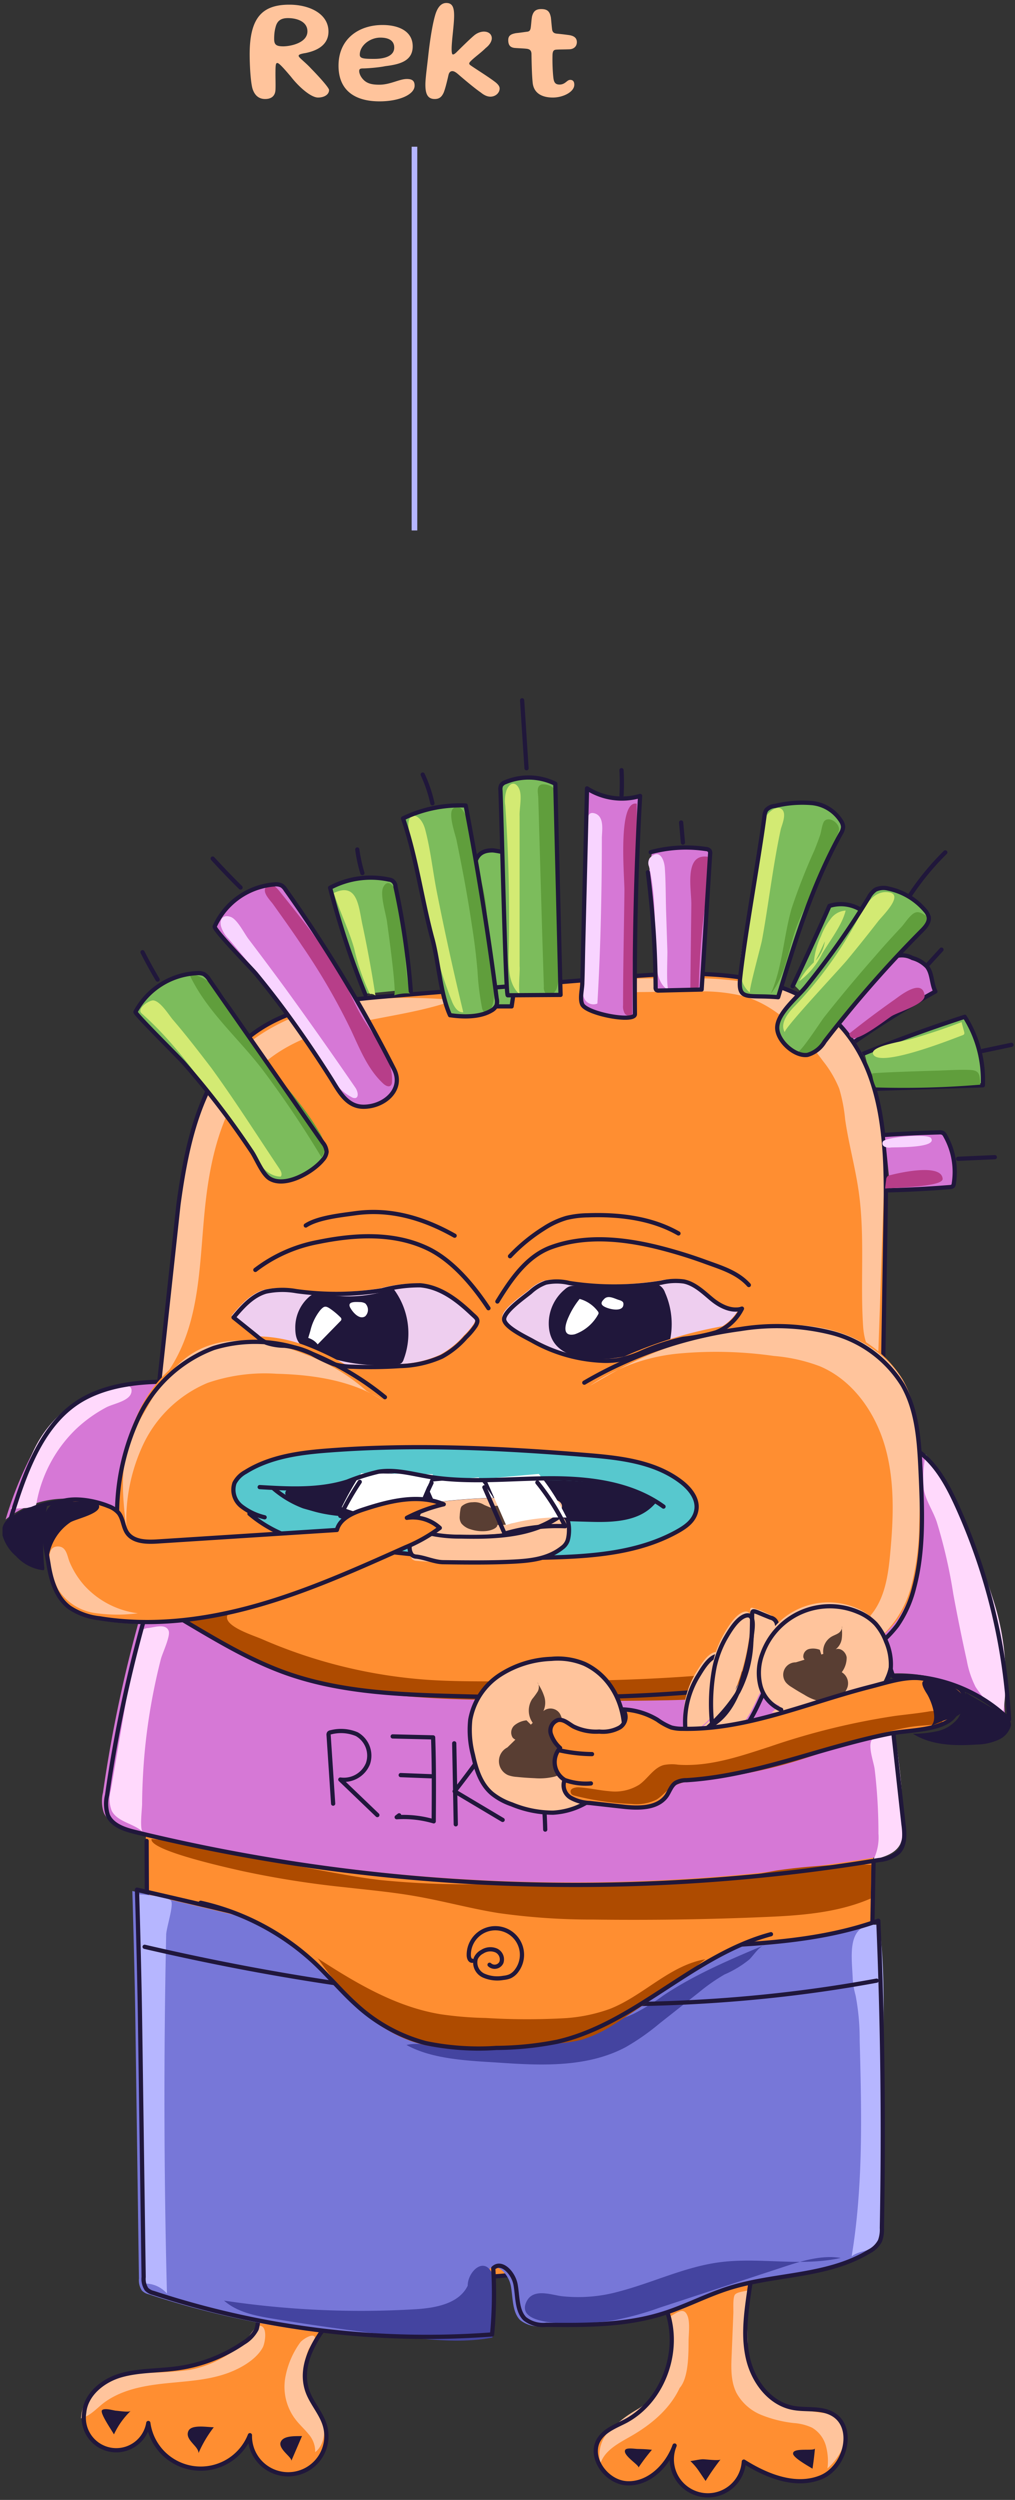 <svg xmlns="http://www.w3.org/2000/svg" width="180" height="443" fill="none"><rect width="100%" height="100%" fill="#333333" stroke="none"/><path stroke="#B6B6FF" d="M73.5 94V26"/><path fill="#FFC49C" d="M47.02 17.546c-1.093 0-1.847-.611-2.237-1.82-.35-1.196-.507-4.277-.507-6.097 0-6.435 2.171-8.801 7.033-8.801 3.627 0 6.942 1.638 6.942 4.758 0 2.782-2.743 3.536-4.043 3.809-.962.156-1.248.286-1.248.507 0 .299 1.222 1.157 2.21 2.249 1.105 1.118 3.185 3.367 3.185 3.796 0 .858-.923 1.339-1.95 1.339-1.274 0-3.419-1.898-4.81-3.692-1.508-1.781-2.145-2.431-2.418-2.431-.312 0-.325.481-.325 2.132 0 .741.052 2.444-.026 2.899-.169 1.001-.91 1.352-1.807 1.352zm3.223-9.334c1.17 0 4.277-.559 4.277-2.665 0-1.69-1.794-2.34-3.458-2.34-1.326 0-1.95.546-2.21 1.677-.182.663-.234 1.352-.234 2.028 0 1.014.377 1.3 1.625 1.3zm17.07 9.75c-4.446 0-7.28-1.989-7.28-6.318 0-4.758 3.588-7.215 7.8-7.215 2.86 0 5.356 1.092 5.356 3.783 0 2.613-2.314 3.198-4.862 3.51-1.079.234-3.198.403-3.939.403-.533 0-.689.117-.689.468 0 .377.208.91.598 1.365.702.832 1.6 1.053 2.977 1.053 1.937 0 3.55-1.014 4.875-1.014.845 0 1.378.247 1.378 1.17 0 1.625-2.808 2.795-6.214 2.795zm-.936-7.527c1.807 0 3.536-.494 3.536-2.002 0-1.209-.936-1.768-2.47-1.768-1.833 0-3.64 1.404-3.64 3.029 0 .689.715.741 2.574.741zm10.711 7.111c-1.313 0-1.65-1.014-1.65-2.548 0-1.144.311-3.25.571-5.694.377-3.211.832-5.655 1.274-6.968.43-1.209 1.053-1.807 1.872-1.807 1.08 0 1.378.793 1.378 2.249 0 1.612-.442 4.446-.442 5.902 0 .559.052.975.234.975.182 0 .403-.169.676-.442.624-.624 2.73-2.704 3.276-3.081.468-.338 1.053-.533 1.547-.533.832 0 1.391.481 1.391 1.183 0 .52-.364 1.17-1.079 1.729-.91.897-1.82 1.508-2.587 2.249-.22.221-.338.364-.338.494 0 .156.143.26.39.429.897.624 3.29 2.106 4.355 2.964.39.338.65.663.65 1.04 0 .754-.702 1.443-1.638 1.443-.61 0-1.183-.312-1.69-.728-1.04-.715-2.678-2.08-3.913-3.146-.429-.377-.793-.65-1.144-.65-.364 0-.572.247-.676.65-.35 1.534-.61 2.522-.858 3.146-.377.832-.832 1.144-1.599 1.144zm20.96-.26c-1.69 0-3.457-.598-3.6-2.795-.117-1.209-.17-3.12-.195-4.875 0-.767-.403-.936-.975-.988-.52-.052-1.326-.078-1.976-.13-.871-.078-1.17-.559-1.17-1.404 0-.858.598-1.079 1.378-1.222.87-.091 1.43-.182 1.924-.247.468-.039.637-.247.702-.845.078-.572.117-1.378.22-1.885.235-.884.65-1.287 1.639-1.287 1.118 0 1.508.455 1.703 1.521.104.975.13 1.469.208 2.041.052.507.312.741.832.793a51.36 51.36 0 0 1 2.119.247c.767.104 1.443.403 1.443 1.248 0 .741-.507 1.222-1.261 1.274-.975.039-1.885.026-2.366.065-.39.026-.65.13-.69.897-.038 1.417.027 3.055.157 4.121.104.884.429 1.17 1.092 1.17 1.027 0 1.3-.832 1.885-.832.533 0 .728.351.728.858 0 1.3-2.015 2.275-3.796 2.275z"/><g clip-path="url(#a)"><path fill="#FF8E31" d="M27.77 369.646c-1.663-6.202-1.72-12.701-1.767-19.121-.332-45.773-.654-91.728 5.578-137.077 1.527-11.112 4.075-23.253 12.992-30.085 6.886-5.275 16.068-6.179 24.675-6.865l40.961-3.353c13.405-1.145 28.692-1.534 38.149 8.01 8.539 8.674 8.849 22.245 8.62 34.398-.965 51.784-1.932 103.568-2.904 155.352-.149 8.205-1.423 18.16-8.987 21.399-2.364 1.018-5.095 1.144-7.264 2.575-3.524 2.288-4.43 6.865-5.027 11.054-.597 4.188-1.148 8.204-.184 12.175s3.822 7.759 7.839 8.56c2.295.469 4.889-.069 6.989 1.041 4.27 2.231 2.491 9.521-1.985 11.306-4.476 1.785-9.549-.241-13.623-2.804a6.355 6.355 0 0 1-2.571 4.683 6.383 6.383 0 0 1-5.243 1.082 6.374 6.374 0 0 1-4.928-5.922c-.04-.921.121-1.84.473-2.692-1.309 3.604-4.591 6.866-8.424 6.694-3.833-.172-7.07-4.909-4.832-8.01 1.067-1.499 2.927-2.163 4.591-3.033 7.288-3.936 10.329-14.109 6.45-21.398a18.27 18.27 0 0 0-.918-9.155c-18.926 4.234-39.125 8.4-57.293 1.637a6.173 6.173 0 0 0-1.574 4.789 6.164 6.164 0 0 0 2.527 4.365c-3.604 4.097-7.472 9.372-5.635 14.521.757 2.14 2.444 3.88 3.075 6.065a6.743 6.743 0 0 1-.856 5.582 6.776 6.776 0 0 1-4.805 2.988 6.815 6.815 0 0 1-2.888-.255 6.782 6.782 0 0 1-4.203-3.783 6.75 6.75 0 0 1-.55-2.838 9.357 9.357 0 0 1-3.92 4.608 9.402 9.402 0 0 1-11.387-1.367 9.338 9.338 0 0 1-2.711-5.404 5.73 5.73 0 0 1-2.31 3.743 5.778 5.778 0 0 1-6.395.238 5.739 5.739 0 0 1-2.668-5.8c.298-3.273 3.35-5.722 6.518-6.626 3.168-.904 6.52-.778 9.79-1.213a27.324 27.324 0 0 0 11.982-4.577 6.047 6.047 0 0 0 2.295-2.415 6.846 6.846 0 0 0-.172-4.291c-1.813-6.866-2.605-17.039-6.588-22.886-3.489-5.046-10.891-8.537-10.891-15.895z"/><path fill="#D678D6" d="m156.082 291.764 1.584 4.807c3.772-.217 7.548.35 11.089 1.666a27.258 27.258 0 0 1 9.477 5.978 104.903 104.903 0 0 0-9.284-37.969c-1.814-3.971-4.052-8.01-7.828-10.241-4.59-2.712-10.444-2.014-15.78-1.305-16.722 2.197-33.868 3.582-50.35 0-1.744-.377-3.442-.824-5.21-1.304-.631 4.577-5.738 8.914-11.132 6.019-12.36-6.569-24.526-11.443-38.505-13.618-6.163-.961-13.773-2.037-19.89-.126-5.543 1.74-8.676 5.379-12.854 8.857a66.29 66.29 0 0 0-6.404 14.739 17.072 17.072 0 0 1 8.53-3.572c3.119-.383 6.284.1 9.144 1.398 8.574 4.039 8.287 12.118 6.014 19.957a241.33 241.33 0 0 0-6.415 30.587 6.473 6.473 0 0 0 .138 3.594c.792 1.819 2.984 2.517 4.912 2.986a330.148 330.148 0 0 0 131.823 4.944 5.988 5.988 0 0 0 3.443-1.362c1.148-1.247 1.148-3.227.907-4.943-1.14-10.353-2.277-20.716-3.409-31.092z"/><path fill="#7CBC5C" d="M96.288 153.566a186.745 186.745 0 0 0-5.314 24.579H83.49a205.762 205.762 0 0 1 .62-22.886c.218-2.54.424-4.76 3.443-4.772.906 0 9.124 1.74 8.734 3.079z"/><path stroke="#20173B" stroke-linecap="round" stroke-linejoin="round" stroke-width=".75" d="M96.046 153.76a187.571 187.571 0 0 0-5.313 24.58H83.25a200.23 200.23 0 0 1 .62-22.886c.206-2.541.424-4.761 3.443-4.761.906-.011 9.124 1.74 8.733 3.067zm-5.634-3.227a89.677 89.677 0 0 0 1.147-6.316"/><path fill="#D678D6" d="M151.572 184.565a161.517 161.517 0 0 1 14.552-9.074c-.711-1.396-.528-3.182-1.503-4.406a5.635 5.635 0 0 0-2.571-1.522 3.913 3.913 0 0 0-2.928-.336 3.896 3.896 0 0 0-2.328 1.801 137.344 137.344 0 0 0-9.698 11.443"/><path stroke="#20173B" stroke-linecap="round" stroke-linejoin="round" stroke-width=".75" d="M151.331 184.76a159.891 159.891 0 0 1 14.553-9.063c-.723-1.397-.528-3.193-1.504-4.417a5.61 5.61 0 0 0-2.571-1.511 3.911 3.911 0 0 0-5.256 1.465 136.991 136.991 0 0 0-9.698 11.443"/><path fill="#7CBC5C" d="M153.282 186.556a275.662 275.662 0 0 1 18.041-6.58 20.919 20.919 0 0 1 3.214 12.153l-19.66.641"/><path stroke="#20173B" stroke-linecap="round" stroke-linejoin="round" stroke-width=".75" d="M153.041 186.751a270.813 270.813 0 0 1 18.042-6.569 20.913 20.913 0 0 1 3.213 12.142l-19.66.64m19.626-6.74 5.107-1.075"/><path fill="#FFC49C" d="M36.459 213.058c1.021-9.063 3.443-18.652 10.33-24.648 4.59-3.948 10.489-5.87 16.365-7.152 5.876-1.282 11.913-2.025 17.583-4.074-8.034-.583-16.286-.652-24.102 1.499-7.816 2.152-15.172 6.729-19.246 13.675-3.1 5.275-4.098 11.443-4.924 17.531-.585 4.279-1.148 8.571-1.618 12.862l-2.709 22.474c7.724-8.994 7.058-20.975 8.32-32.167zm14.22 207.831a9.515 9.515 0 0 0 1.779 7.919c.7.904 1.572 1.67 2.295 2.574.762.875 1.172 2 1.148 3.159 1.859-1.5 1.94-4.406.93-6.569-.529-1.144-1.275-2.105-1.826-3.204a10.183 10.183 0 0 1-.998-5.493 11.17 11.17 0 0 1 .689-2.872c.138-.332 1.274-1.968 1.148-2.231-.356-.859-2.296.492-2.594.915a15.153 15.153 0 0 0-2.571 5.802zm79.075-3.605c-.103 2.289-.183 4.738.872 6.797a8.786 8.786 0 0 0 4.408 3.868 21.762 21.762 0 0 0 5.738 1.431 9.192 9.192 0 0 1 3.248.824 5.413 5.413 0 0 1 2.433 3.169c.364 1.318.462 2.695.287 4.051a11.067 11.067 0 0 0 2.95-4.211 4.276 4.276 0 0 0-1.148-4.714 6.152 6.152 0 0 0-2.777-.927c-2.56-.378-5.234-.618-7.449-1.934a17.413 17.413 0 0 1-2.938-2.415 9.185 9.185 0 0 1-2.054-2.517 8.684 8.684 0 0 1-.62-3.159 83.332 83.332 0 0 1 .115-11.729c-.586.218-2.043.298-2.468.79-.425.492-.264 2.563-.298 3.33l-.299 7.346zm-89.52 3.296c-3.615 1.281-7.528 1.396-11.35 1.819-3.822.424-7.77 1.236-10.765 3.628-1.148.95-2.296 2.174-3.753 2.517a7.478 7.478 0 0 1 3.971-6.236 16.707 16.707 0 0 1 7.471-1.831 64.534 64.534 0 0 0 7.736-.504 19.224 19.224 0 0 0 9.984-5.195c.482-.48 1.71-2.529 2.296-2.62 1.733-.275 1.228 2.998.757 3.856-1.205 2.197-4.074 3.765-6.347 4.566zm80.293 2.586c-1.745 3.742-5.085 6.511-8.665 8.559-2.147 1.225-4.591 2.461-5.371 4.795a6.1 6.1 0 0 1 1.526-5.721 23.219 23.219 0 0 1 4.935-3.8 12.454 12.454 0 0 0 4.407-4.325c.495-1.097.853-2.25 1.067-3.433.62-2.907 1.228-5.928.551-8.823 1.148-.64 2.296-1.613 2.927-.08.505 1.145.218 3.296.207 4.509-.012 2.208.023 6.522-1.584 8.319zm3.098-247.469a30.704 30.704 0 0 1 8.195.824c5.968 1.67 10.455 6.534 14.139 11.511a19.605 19.605 0 0 1 2.87 4.887 27.844 27.844 0 0 1 1.044 5.412c.608 4.28 1.79 8.468 2.399 12.748 1.147 7.919.264 16.02.792 23.95.149 2.083.688 4.578 2.674 5.264l.941-27.463a81.648 81.648 0 0 0-.574-16.581c-.941-5.459-3.099-10.849-7.012-14.785a26.51 26.51 0 0 0-12.384-6.603 62.602 62.602 0 0 0-14.094-1.51c-3.121-.057-6.254 0-9.376.057-.872 0-2.295.343-2.089 1.522.207 1.179 1.504.881 2.353.87 3.374-.012 6.748-.126 10.122-.103z"/><path fill="#AE4B00" d="M61.054 334.425c4.223.48 8.47.858 12.624 1.59 4.947.858 9.802 2.209 14.76 2.998a118.09 118.09 0 0 0 16.836 1.145c9.909.129 19.821-.012 29.737-.424 6.599-.263 13.347-.686 19.407-3.307l.127-5.985c-5.631-.131-11.263.21-16.837 1.019-2.651.457-5.279 1.144-7.954 1.499a70.137 70.137 0 0 1-7.896.458c-12.246.228-24.491.457-36.726.469a153.318 153.318 0 0 1-17.605-.721c-3.765-.435-7.483-1.145-11.213-1.831l-14.84-2.781c-4.774-.892-9.766-2.288-14.598-2.666-.47 2.025 13.692 5.126 15.838 5.619a167.548 167.548 0 0 0 18.34 2.918z"/><path stroke="#20173B" stroke-linecap="round" stroke-linejoin="round" stroke-width=".75" d="m156.633 240.831.413-25.278c.23-12.153-.08-25.724-8.619-34.398-9.422-9.567-24.744-9.155-38.149-8.01l-40.96 3.353c-8.643.709-17.813 1.613-24.676 6.865-8.929 6.866-11.477 18.973-12.992 30.084l-3.443 31.778m126.705 84.908-.758 40.772c-.149 8.205-1.423 18.16-8.986 21.399-2.376 1.018-5.096 1.144-7.265 2.575-3.523 2.288-4.43 6.866-5.027 11.054-.597 4.188-1.148 8.204-.184 12.175s3.822 7.759 7.839 8.56c2.295.469 4.889-.069 6.99 1.041 4.269 2.231 2.49 9.521-1.986 11.306-4.476 1.785-9.549-.24-13.623-2.804a6.367 6.367 0 0 1-2.563 4.717 6.397 6.397 0 0 1-5.266 1.096 6.411 6.411 0 0 1-2.486-1.185 6.36 6.36 0 0 1-1.965-7.477c-1.297 3.605-4.591 6.866-8.413 6.694-3.822-.171-7.07-4.909-4.832-8.01 1.068-1.499 2.927-2.163 4.591-3.032 7.299-3.937 10.329-14.11 6.462-21.399a18.27 18.27 0 0 0-.918-9.155c-18.926 4.234-39.137 8.4-57.305 1.637a6.177 6.177 0 0 0 .965 9.154c-3.616 4.097-7.472 9.372-5.647 14.522.769 2.139 2.456 3.879 3.087 6.064a6.746 6.746 0 0 1-.857 5.582 6.774 6.774 0 0 1-4.805 2.988 6.815 6.815 0 0 1-2.887-.255 6.783 6.783 0 0 1-4.204-3.783 6.75 6.75 0 0 1-.548-2.838 9.357 9.357 0 0 1-3.92 4.608 9.402 9.402 0 0 1-11.388-1.367 9.338 9.338 0 0 1-2.711-5.404 5.73 5.73 0 0 1-2.311 3.743 5.778 5.778 0 0 1-6.395.238 5.747 5.747 0 0 1-2.584-3.561 5.726 5.726 0 0 1-.084-2.239c.299-3.273 3.351-5.722 6.508-6.626 3.156-.904 6.53-.778 9.8-1.213a27.323 27.323 0 0 0 11.983-4.577 6.05 6.05 0 0 0 2.295-2.414 6.85 6.85 0 0 0-.172-4.292c-1.813-6.866-2.605-17.039-6.6-22.886-3.442-5.012-10.822-8.502-10.822-15.86-1.664-6.202-1.722-12.702-1.767-19.122a5046.09 5046.09 0 0 1-.15-24.328"/><path fill="#7CBC5C" d="M57.496 205.323c.365-.387.598-.88.666-1.408a2.874 2.874 0 0 0-.689-1.647l-20.119-28.86a2.738 2.738 0 0 0-.987-.996 2.527 2.527 0 0 0-1.148-.171c-2.264.1-4.462.785-6.38 1.989a13.042 13.042 0 0 0-4.557 4.877c-.172.32 7.896 8.239 8.642 9.097a156.432 156.432 0 0 1 8.252 10.299 138.644 138.644 0 0 1 3.718 5.332c.861 1.293 1.848 3.88 3.145 4.715 2.777 1.831 7.712-1.076 9.457-3.227z"/><path fill="#D678D6" d="M70.132 189.268a250.513 250.513 0 0 0-19.27-31.846 2.443 2.443 0 0 0-.642-.687 2.221 2.221 0 0 0-1.309-.206 12.648 12.648 0 0 0-6.328 2.266 12.594 12.594 0 0 0-4.265 5.184c-.23.549 6.622 7.541 7.31 8.376a176.761 176.761 0 0 1 6.887 8.995 194.195 194.195 0 0 1 6.45 9.612c1.389 2.22 2.777 4.966 5.739 4.966 3.684 0 7.253-3.067 5.428-6.66z"/><path fill="#7CBC5C" d="M73.059 175.285a130.884 130.884 0 0 0-2.64-18.367 1.666 1.666 0 0 0-.367-.892 1.637 1.637 0 0 0-.827-.366 15.375 15.375 0 0 0-10.444 1.453 151.52 151.52 0 0 0 6.267 18.961"/><path fill="#D678D6" d="M156.886 200.94c3.305-.236 6.618-.396 9.939-.48.215-.018.432.018.631.103.188.122.336.297.425.503a13.104 13.104 0 0 1 1.526 8.491.604.604 0 0 1-.206.457.606.606 0 0 1-.483.138c-3.603.29-7.215.484-10.834.584m-45.047-31.229a610.041 610.041 0 0 1 .93-38.666 11.507 11.507 0 0 1-9.423-1.339l-.677 27.566c0 2.289-.069 4.578-.161 6.866 0 1.145-.493 2.827 0 3.868.861 1.682 9.331 3.261 9.331 1.705z"/><path fill="#7CBC5C" d="M87.37 178.889c.421-.219.76-.568.964-.995a2.287 2.287 0 0 0 0-1.145 560.344 560.344 0 0 0-5.497-34.215 23.286 23.286 0 0 0-11.11 2.289c2.364 6.866 3.294 14.144 5.165 21.136 1.147 4.096 1.411 9.852 3.167 13.731.023-.068 4.545.927 7.311-.801zm1.619-39.067a1.585 1.585 0 0 1 .114-.835 1.48 1.48 0 0 1 .78-.584 10.72 10.72 0 0 1 8.837.275l.93 37.419-9.365.08c-.39.012-1.136-33.105-1.296-36.355z"/><path fill="#D678D6" d="M115.638 150.808a24.168 24.168 0 0 1 9.801-.561.899.899 0 0 1 .654.298c.09.18.122.384.092.583l-1.515 24.031-7.598.183a.62.62 0 0 1-.413-.092.599.599 0 0 1-.138-.469 170.813 170.813 0 0 0-1.377-20.403"/><path fill="#7CBC5C" d="M135.825 144.4a2.35 2.35 0 0 1 .31-1.053 2.42 2.42 0 0 1 1.55-.733 20.71 20.71 0 0 1 6.484-.514 6.89 6.89 0 0 1 5.325 3.329c.157.286.247.603.264.927a2.5 2.5 0 0 1-.436 1.145c-5.13 9.337-8.034 18.847-11.087 28.951-5.405-.481-7.196.824-6.725-3.513.826-7.495 3.317-21.01 4.315-28.539zm5.028 30.175a531.964 531.964 0 0 0 6.53-14.246 6.772 6.772 0 0 1 7.288 2.197 223.764 223.764 0 0 1-10.421 15.425"/><path fill="#EECEEF" d="M74.195 227.431a25.594 25.594 0 0 0-6.806.881 51.962 51.962 0 0 1-15.138.16 13.99 13.99 0 0 0-5.429.08c-2.375.699-4.131 2.667-5.738 4.578l4.166 3.33c.49.457 1.043.842 1.641 1.144a10.35 10.35 0 0 0 3.202.538c1.646.165 3.25.614 4.74 1.327a31.592 31.592 0 0 0 3.971 1.923c1.124.3 2.28.458 3.443.469a75.41 75.41 0 0 0 8.344-.126 19.03 19.03 0 0 0 7.414-1.648 15.211 15.211 0 0 0 4.27-3.433 12.789 12.789 0 0 0 1.767-2.094c.574-1.053.207-1.224-.666-2.037-2.559-2.449-5.554-4.84-9.181-5.092zm19.568 1.19a7.953 7.953 0 0 1 2.685-1.671 9.534 9.534 0 0 1 4.212.069 51.884 51.884 0 0 0 16.297-.069 11.207 11.207 0 0 1 3.994-.205c1.917.411 3.386 1.888 4.912 3.123 1.527 1.236 3.512 2.289 5.383 1.694a8.64 8.64 0 0 1-4.591 4.188 31.91 31.91 0 0 1-5.807 1.087 39.624 39.624 0 0 0-7.563 2.506c-1.238.551-2.53.969-3.856 1.248-1.044.16-2.103.206-3.157.137a27.538 27.538 0 0 1-12.016-3.433c-1.147-.652-4.717-2.289-5.153-3.696-.436-1.408 3.604-4.108 4.66-4.978z"/><path fill="#D678D6" d="M45.503 297.944a49.996 49.996 0 0 0 12.257 3.433l14.92 2.838c7.563 1.441 15.126 2.872 22.77 3.719 4.955.542 9.935.832 14.92.869 2.422 0 5.325.264 6.461 2.392l-16.595 4.943c.941.492 0 1.854-.172 2.907-.367 1.957 2.295 2.987 4.223 3.238 6.783.87 13.876 1.717 20.28-.675 2.49-.915 4.786-2.288 7.299-3.147 3.443-1.144 7.231-1.247 10.823-2.059 5.463-1.236 10.329-4.131 15.195-6.981.316-.148.582-.382.769-.675.138-.4.138-.835 0-1.236l-2.857-12.747c-5.854 1.51-12.051.846-18.019 1.808-4.052.663-7.942 2.048-11.971 2.86a77.432 77.432 0 0 1-12.716 1.145 576.905 576.905 0 0 1-37.759 0 90.498 90.498 0 0 1-11.683-.962 67.236 67.236 0 0 1-16.068-5.035c-4.935-2.162-9.63-5.424-14.645-7.277.322 4.005 9.228 9.04 12.568 10.642z"/><path stroke="#20173B" stroke-linecap="round" stroke-linejoin="round" stroke-width=".75" d="m59.08 319.617-.803-12.118a.526.526 0 0 1 .068-.378.534.534 0 0 1 .333-.149 7.231 7.231 0 0 1 4.59.332 4.375 4.375 0 0 1 1.937 2.252c.363.953.38 2.002.05 2.966a4.597 4.597 0 0 1-4.9 2.827l6.563 6.293m2.72-13.937 7.173.171c.172 4.978.138 9.944.104 14.876a18.99 18.99 0 0 0-6.565-.732l.436-.332m9.767-12.759.275 14.35m5.44-13.446a191.205 191.205 0 0 1-5.646 7.598l8.515 5.07m7.553 1.716a113.7 113.7 0 0 0-1.251-13.949m-6.99-.778h13.623m-31.011 5.069 5.372.207"/><path fill="#FFD9FC" d="M155.784 324.949a8.802 8.802 0 0 1-.884 4.578c1.836-.435 3.879-1.042 4.74-2.724.391-.92.557-1.921.482-2.918a92.238 92.238 0 0 0-1.515-16.764c-1.147 0-3.443.149-4.063 1.305-.619 1.155.437 3.947.574 5.126.448 3.783.67 7.589.666 11.397zm-130.492-.354c-1.664-1.511-4.476-1.728-5.486-3.731a5.851 5.851 0 0 1-.15-3.661l2.72-15.895a112.306 112.306 0 0 1 2.377-11.443c.064-.401.257-.771.55-1.053.3-.198.65-.308 1.01-.32 1.148-.138 3.134-.824 3.604.526.333.95-1.148 3.994-1.4 5.024a108.47 108.47 0 0 0-2.066 10.081 102.25 102.25 0 0 0-1.079 10.242c-.103 1.773-.16 3.547-.172 5.332 0 .732-.447 4.371.092 4.898zm143.771-42.1a335.76 335.76 0 0 0 2.387 11.753 16.952 16.952 0 0 0 1.561 4.691 17.395 17.395 0 0 0 4.855 4.921 44.846 44.846 0 0 0-1.538-19.785 134.852 134.852 0 0 0-7.38-18.595 24.612 24.612 0 0 0-4.774-7.759 19.898 19.898 0 0 0-.322 6.328c.368 1.934 1.699 3.856 2.296 5.722a90.482 90.482 0 0 1 2.915 12.724zM13.379 253.338a24.26 24.26 0 0 0-6.886 12.897 1.271 1.271 0 0 1-.322.744c-.21.147-.465.22-.723.206l-3.592.194c1.951-2.289 2.295-5.493 3.305-8.353a20.518 20.518 0 0 1 8.39-10.62c1.216-.755 10.432-5.023 9.744-1.659-.31 1.534-3.225 2.003-4.419 2.632a24.546 24.546 0 0 0-5.497 3.959z"/><path stroke="#20173B" stroke-linecap="round" stroke-linejoin="round" stroke-width=".75" d="M19.003 318.084a6.572 6.572 0 0 0 .126 3.593c.803 1.819 2.984 2.517 4.923 2.987a329.949 329.949 0 0 0 131.824 4.943 6.011 6.011 0 0 0 3.443-1.362c1.205-1.247 1.148-3.215.907-4.943l-3.443-31.057 1.595 4.806a27.32 27.32 0 0 1 11.091 1.67 27.238 27.238 0 0 1 9.475 5.986 104.894 104.894 0 0 0-9.284-37.98c-1.814-3.971-4.052-8.01-7.828-10.23-4.59-2.724-10.444-2.026-15.78-1.316-16.722 2.197-33.869 3.581-50.35 0-15.183-3.342-24.904-.492-39.572-5.619-4.59-1.613-6.014-3.925-10.891-3.982-8.803-.114-21.186-2.552-30.047 2.094-7.804 4.085-10.903 13.663-13.485 22.062a17.09 17.09 0 0 1 17.674-2.174c8.574 4.051 8.287 12.13 6.014 19.957a239.366 239.366 0 0 0-6.392 30.565z"/><path fill="#D3EA73" d="M49.577 207.142c.264.412.528.984.206 1.362-2.008 0-3.523-1.762-4.694-3.433-6.323-8.788-11.855-18.309-19.98-25.507-.908-.801 1.25-2.288 2.053-2.288 1.24.091 2.72 2.483 3.443 3.364 2.4 2.781 4.66 5.722 6.887 8.628 4.258 5.859 8.09 11.912 12.085 17.874zm16.997-30.724a1.223 1.223 0 0 0-.987-.275 39.774 39.774 0 0 1-2.789-8.102c-.964-3.364-2.547-6.499-3.592-9.795 4.223-2.014 4.407 2.529 5.05 5.538.895 4.189 1.668 8.4 2.318 12.634zm15.586 2.963c-.941.08-1.573-.904-1.951-1.773a80.358 80.358 0 0 1-4.316-14.991l-1.526-6.98-1.79-8.205c-.838-3.822 1.973-3.707 2.846-.366.93 3.524 1.32 7.289 2.02 10.871a522.213 522.213 0 0 0 4.717 21.444zm10.122-3.055c-2.054-1.694-2.135-4.737-2.066-7.392a290.645 290.645 0 0 0-.608-26.194 5.874 5.874 0 0 1 .241-2.757c.654-1.477 1.664-1.431 2.227-.172.562 1.259 0 3.524.069 4.806v26.628c.114.698-.333 4.692.137 5.081zm40.72-.423c-2.135-1.671-1.894-4.921-1.457-7.587l3.385-20.415a7.888 7.888 0 0 1 1.148-3.547c.551-.733 1.882-1.717 2.663-.858.78.858-.127 2.769-.299 3.547-.688 3.216-1.216 6.465-1.721 9.715-.505 3.25-.976 6.511-1.573 9.75-.137.915-2.444 9.154-2.146 9.395zm37.679 7.552a.597.597 0 0 0 .31-.206.61.61 0 0 0 0-.378l-.471-1.739c-2.949 1.144-5.956 2.128-8.986 3.01-1.251.366-7.104 1.201-6.725 2.563.769 2.723 13.887-2.506 15.872-3.25z"/><path fill="#F8D4FF" d="M63.039 192.77c.402.595.643 1.648 0 1.808a1.071 1.071 0 0 1-.712-.172c-2.433-1.27-3.97-3.719-5.451-6.042a192.17 192.17 0 0 0-16.343-21.994 5.235 5.235 0 0 1-1.354-2.288c-.287-1.419.573-2.026 1.744-1.591 1.17.435 2.41 2.941 3.122 3.879a652.718 652.718 0 0 1 6.53 8.743A813.906 813.906 0 0 1 63.04 192.77zm42.901-14.933a1.799 1.799 0 0 1-2.296-.836 5.068 5.068 0 0 1-.47-2.62c0-9.017.333-18.019.998-27.006.092-1.27-.424-3.799 1.332-3.227 1.756.572 1.228 3.204 1.228 4.383 0 4.577-.054 9.127-.161 13.651a428.881 428.881 0 0 1-.631 15.655zm12.67-2.335c-1.744-.915-2.146-3.193-2.295-5.161-.287-5.607.103-11.317-1.217-16.775a1.655 1.655 0 0 1 .127-1.511c1.733-1.797 2.57.298 2.674 1.739.172 2.449.149 4.932.218 7.393l.229 7.152c.069.789-.264 6.888.264 7.163z"/><path fill="#B73E89" d="M62.27 182.585c1.572 3.365 2.984 6.958 5.738 9.475.368.332.953.641 1.297.286a.924.924 0 0 0 .207-.629c.252-4.383-3.237-7.942-5.452-11.741-.791-1.373-1.446-2.826-2.146-4.245-3.27-6.523-7.884-12.267-12.464-17.943-.585-.732-1.79-1.671-2.398-.389-.436.904.906 2.186 1.377 2.838 1.71 2.403 3.443 4.806 5.073 7.266a113.27 113.27 0 0 1 8.768 15.082zm48.226-4.474a2.512 2.512 0 0 0 .299 1.488c.298.423 1.021.572 1.319.149-.08-12.439.988-24.924.804-37.328-3.443-.687-2.146 13.217-2.181 15.448-.08 6.752-.241 13.503-.241 20.243zm11.924-2.838 1.492-.32c.077-2.846.234-5.691.471-8.537.379-4.852 1.251-9.658 1.664-14.487-4.843-1.213-3.443 5.39-3.443 8.319l-.184 15.025z"/><path fill="#609E3C" d="M46.926 190.046a177.934 177.934 0 0 1 10.076 15.025c.384-.502.583-1.12.563-1.751a6.178 6.178 0 0 0-1.033-2.86c-3.96-6.752-10.169-12.039-13.99-18.87a32.668 32.668 0 0 0-3.696-6.076c-.734-.824-3.65-3.205-5.199-2.712 3.133 6.637 8.94 11.397 13.279 17.244zm22.942-13.663a7.892 7.892 0 0 1 2.87-.332c-1.39-5.435-.552-11.237-1.894-16.684-.23-.961-1.688-4.268-2.847-2.22-.711 1.248.47 4.829.643 6.248.15 1.145 1.802 12.794 1.228 12.988zm14.817-4.291c.112 2.194.38 4.378.803 6.534.03.216.122.418.264.584.413.377 1.148 0 1.366-.538a5.707 5.707 0 0 0 .379-3.342l-1.148-12.988a30.95 30.95 0 0 0-.7-5.023c-.39-1.602-1.045-3.136-1.458-4.738a41.738 41.738 0 0 1-.884-5.595c-.103-.939-1.147-5.035-2.892-3.754-1.079.767.345 4.669.54 5.63 1.021 4.978 1.974 9.967 2.708 14.979.448 2.747.78 5.482 1.022 8.251zm11.763 2.781a1.597 1.597 0 0 0 .436 1.293c.654.492 1.573-.252 1.848-1.019.263-.855.371-1.75.321-2.643 0-10.604-.18-21.208-.539-31.812a2.009 2.009 0 0 0-.16-.858 2.737 2.737 0 0 0-2.296-.824c-1.022.309-.62 1.499-.597 2.46.08 2.678.15 5.356.23 8.01l.47 16.215.287 9.178zm43.934-13.881c-1.435 5.001-1.607 10.356-3.696 15.117 2.548-3.147 3.053-7.416 4.361-11.249 1.228-3.559 3.191-6.866 4.763-10.242 1.148-2.391 2.009-4.863 2.927-7.323.424-1.145-1.481-2.712-2.479-1.865-.448.389-.609 1.933-.804 2.506-.309.926-.665 1.83-1.021 2.734a105.57 105.57 0 0 0-4.051 10.322zm14.254 29.249a7.74 7.74 0 0 0 .7 2.46c6.175.186 12.356.022 18.513-.492-.138-1.671 0-2.529-1.848-2.609-1.848-.08-3.937.069-5.876.126-.999.023-11.489.343-11.489.515z"/><path fill="#20173B" d="M54.741 229.88a2.656 2.656 0 0 1 1.148-.641 3.733 3.733 0 0 1 1.55.08c4.115.777 8.364.437 12.303-.984a13.125 13.125 0 0 1 1.836 12.588 1.35 1.35 0 0 1-.425.663 1.436 1.436 0 0 1-.7.195 30.708 30.708 0 0 1-14.552-2.071c-2.376-.962-3.535-1.625-3.535-4.36a7.2 7.2 0 0 1 2.375-5.47zM97.332 234a7.868 7.868 0 0 1 2.824-5.505c.226-.217.49-.392.78-.515a3.28 3.28 0 0 1 1.056-.137l13.772-.252c.39-.032.782.023 1.148.161.482.298.843.756 1.021 1.293a13.794 13.794 0 0 1 .7 9.223l-5.107 1.396c-1.687.522-3.42.883-5.176 1.076-4.9.411-11.396-.321-11.018-6.74z"/><path fill="#FF8E31" d="M68.261 246.61a51.677 51.677 0 0 0-14.197-8.205 25.192 25.192 0 0 0-16.17-.515 24.076 24.076 0 0 0-13.119 11.901 40.363 40.363 0 0 0-4.017 17.519 20.808 20.808 0 0 0 1.355 9.075c2.1 4.737 6.886 7.678 11.304 10.299 5.601 3.33 11.248 6.671 17.388 8.834 9.32 3.295 19.373 3.765 29.255 4.051 18.007.503 36.094.492 53.941-1.9 6.22-.835 12.521-1.991 18.099-4.886a19.796 19.796 0 0 0 7.012-5.722 20.378 20.378 0 0 0 2.996-6.717c1.779-6.694 1.457-13.732 1.147-20.666-.252-5.23-.574-10.688-3.179-15.242a21.008 21.008 0 0 0-12.716-9.269 40.26 40.26 0 0 0-16.068-.641 74.366 74.366 0 0 0-27.67 9.498"/><path fill="#AE4B00" d="M29.618 286.478a8.436 8.436 0 0 0-2.984-.138l22.093-6.213c6.21-1.751 12.476-3.513 18.168-6.534 2.847-1.499 5.98-3.433 9.056-2.415a200.955 200.955 0 0 1-27.373 11.054c-2.364.755-6.381 1.579-8.034 3.639-1.652 2.06 4.178 3.845 5.877 4.577a89.126 89.126 0 0 0 29.84 7.255c3.672.229 7.356.241 11.04.252 17.697 0 35.475-.137 52.954-2.952-5.577 5.481-14.185 6.145-22.012 6.294-10.329.205-20.555.091-30.838-.092a180.404 180.404 0 0 1-24.492-1.602 56.375 56.375 0 0 1-8.034-1.751c-2.399-.732-4.717-1.682-7.047-2.632a74.772 74.772 0 0 1-9.572-4.428c-1.824-1.076-3.592-2.289-5.52-3.204a19.956 19.956 0 0 0-6.117-1.396c-.31 0-.7-.184-.7-.492 0-.309.275-.435.528-.538 5.428-2.197 11.259-3.204 16.974-4.475 3.707-.835 7.391-1.773 11.064-2.723a116.47 116.47 0 0 0 14.816-4.577 19.574 19.574 0 0 1 5.59-1.74l-8.034 4.246a72.348 72.348 0 0 1-8.298 3.936 68.609 68.609 0 0 1-6.702 2.026l-11.994 3.204"/><path fill="#57C8CE" d="M46.926 269.13a10.903 10.903 0 0 1-4.12-1.968 3.706 3.706 0 0 1-1.217-4.12 4.817 4.817 0 0 1 1.962-1.957c4.373-2.735 9.698-3.433 14.852-3.81 15.15-1.144 30.379-.412 45.517.812 5.91.481 12.142 1.145 16.848 4.738 1.584 1.213 3.041 3.009 2.731 4.966-.309 1.957-1.916 3.044-3.512 3.914-7.127 3.925-15.585 4.405-23.722 4.577-5.016.126-10.031.183-15.046-.057-8.218-.378-16.39-1.534-24.538-2.678a30.454 30.454 0 0 1-6.002-1.27 22.408 22.408 0 0 1-6.439-3.834"/><path fill="#FFC49C" d="M104.597 245.58a33.18 33.18 0 0 1 15.746-5.722 72.577 72.577 0 0 1 16.883.424 30.03 30.03 0 0 1 8.171 1.831c5.842 2.46 9.836 8.182 11.569 14.269 1.733 6.088 1.492 12.588.907 18.847-.356 3.925-.953 8.09-3.524 11.089a10.967 10.967 0 0 1 1.768 3.822 18.678 18.678 0 0 0 5.52-9.212 45.208 45.208 0 0 0 1.366-10.768c.149-4.051.161-8.113 0-12.164-.138-4.326-.482-8.789-2.468-12.588-2.8-5.424-8.607-8.868-14.621-10.058-6.014-1.19-12.246-.378-18.225.927a63.123 63.123 0 0 0-19.511 7.255m-40.031 4.749c-5.578-3.628-12.453-4.669-19.12-4.841a31.158 31.158 0 0 0-12.2 1.614 22.077 22.077 0 0 0-11.305 10.653 31.686 31.686 0 0 0-3.088 15.391c-.62-5.138-1.216-10.47.47-15.357a34.606 34.606 0 0 1 2.64-5.401c2.296-4.051 4.798-8.25 8.803-10.653 5.876-3.502 13.451-2.209 19.81.32a33.974 33.974 0 0 1 10.834 6.466"/><path stroke="#20173B" stroke-linecap="round" stroke-linejoin="round" stroke-width=".75" d="M68.261 247.594a51.341 51.341 0 0 0-14.196-8.205 25.111 25.111 0 0 0-16.171-.515 24.08 24.08 0 0 0-13.118 11.901 40.356 40.356 0 0 0-4.017 17.508 20.841 20.841 0 0 0 1.354 9.086c2.1 4.737 6.886 7.678 11.305 10.299 5.6 3.318 11.247 6.66 17.387 8.834 9.32 3.296 19.373 3.765 29.255 4.039 18.007.515 36.094.504 53.941-1.888 6.22-.835 12.521-1.991 18.099-4.886a19.7 19.7 0 0 0 7.012-5.722 20.317 20.317 0 0 0 2.996-6.705c1.779-6.695 1.457-13.732 1.148-20.667-.253-5.241-.574-10.687-3.18-15.242a20.917 20.917 0 0 0-12.716-9.269 40.079 40.079 0 0 0-16.068-.641 74.188 74.188 0 0 0-27.67 9.498"/><path stroke="#20173B" stroke-linecap="round" stroke-linejoin="round" stroke-width=".75" d="M46.926 268.878a10.903 10.903 0 0 1-4.12-1.968 3.717 3.717 0 0 1-1.217-4.12 4.746 4.746 0 0 1 1.962-1.956c4.373-2.735 9.698-3.433 14.852-3.811 15.149-1.144 30.379-.423 45.517.813 5.91.48 12.142 1.144 16.848 4.737 1.584 1.202 3.041 3.01 2.731 4.966-.31 1.957-1.916 3.033-3.512 3.914-7.127 3.913-15.585 4.394-23.722 4.577-5.016.126-10.031.172-15.046 0-8.218-.389-16.39-1.533-24.538-2.689a30.37 30.37 0 0 1-6.002-1.259 22.677 22.677 0 0 1-6.439-3.833m30.288-40.486c-2.303-.01-4.596.29-6.818.892a51.918 51.918 0 0 1-15.126.149 13.97 13.97 0 0 0-5.429.08c-2.387.698-4.143 2.667-5.738 4.578l4.155 3.341c.5.449 1.055.833 1.652 1.144 1.03.344 2.106.521 3.19.527a14.5 14.5 0 0 1 4.74 1.327 29.653 29.653 0 0 0 3.983 1.923 13.22 13.22 0 0 0 3.443.469 78.41 78.41 0 0 0 8.356-.115 19.285 19.285 0 0 0 7.414-1.659 15.405 15.405 0 0 0 4.269-3.433 12.577 12.577 0 0 0 1.756-2.083c.585-1.052.218-1.235-.666-2.048-2.56-2.437-5.555-4.783-9.181-5.092zm19.556 1.19a8.038 8.038 0 0 1 2.697-1.659 9.312 9.312 0 0 1 4.201.068 51.884 51.884 0 0 0 16.297-.068 10.759 10.759 0 0 1 4.005-.206c1.917.4 3.444 1.888 4.913 3.112 1.469 1.225 3.512 2.289 5.382 1.694a8.67 8.67 0 0 1-4.59 4.2 33.037 33.037 0 0 1-5.819 1.144 38.746 38.746 0 0 0-7.552 2.506 19.192 19.192 0 0 1-3.856 1.236 14.56 14.56 0 0 1-3.156.149 27.623 27.623 0 0 1-12.017-3.433c-1.147-.664-4.717-2.289-5.153-3.697-.436-1.407 3.604-4.165 4.648-5.046z"/><path stroke="#20173B" stroke-linecap="round" stroke-linejoin="round" stroke-width=".75" d="M86.624 231.825c-2.662-4.016-6.37-8.491-10.788-10.596-6.06-2.884-12.992-2.449-19.396-1.144a26.225 26.225 0 0 0-11.155 4.954m42.923 5.596c2.41-3.913 5.188-8.01 9.503-9.601 5.922-2.174 12.475-1.556 18.489-.125a83.255 83.255 0 0 1 9.055 2.757c2.709.984 5.544 1.831 7.541 4.051"/><path stroke="#20173B" stroke-linecap="round" stroke-linejoin="round" stroke-width=".75" d="M90.446 222.613a30.57 30.57 0 0 1 6.037-4.943 14.955 14.955 0 0 1 3.971-1.842 16.94 16.94 0 0 1 3.799-.469c5.543-.195 11.281.48 16.067 3.215m-39.698.401c-5.635-3.182-11.477-4.829-17.594-3.983-2.548.355-6.645.767-8.803 2.175m3.03-11.65c.365-.387.598-.88.665-1.407a2.924 2.924 0 0 0-.688-1.636l-20.12-28.86a2.864 2.864 0 0 0-.986-1.007 2.51 2.51 0 0 0-1.148-.16 13.076 13.076 0 0 0-6.387 1.985 13.024 13.024 0 0 0-4.562 4.881c-.16.32 7.896 8.239 8.654 9.154a149.907 149.907 0 0 1 8.252 10.299 171.267 171.267 0 0 1 3.718 5.332c.861 1.294 1.848 3.88 3.133 4.727 2.778 1.75 7.724-1.156 9.469-3.308zm12.625-16.054a250.201 250.201 0 0 0-19.259-31.835 2.182 2.182 0 0 0-.643-.687 2.216 2.216 0 0 0-1.308-.217 12.716 12.716 0 0 0-6.322 2.275 12.664 12.664 0 0 0-4.271 5.174c-.241.55 6.622 7.541 7.31 8.388a162.281 162.281 0 0 1 6.887 8.995 208.872 208.872 0 0 1 6.45 9.6c1.389 2.22 2.766 4.967 5.738 4.967 3.684.011 7.242-3.067 5.417-6.66zm2.972-13.789a133.367 133.367 0 0 0-2.72-18.55 1.25 1.25 0 0 0-1.148-1.258 15.375 15.375 0 0 0-10.444 1.453 148.916 148.916 0 0 0 6.267 18.95m91.826 24.866c3.306-.229 6.619-.386 9.939-.469.211-.022.424.009.62.091.192.121.344.296.436.504a13.057 13.057 0 0 1 1.515 8.502.79.79 0 0 1-.161.423.871.871 0 0 1-.516.172c-3.604.29-7.215.481-10.834.572m-45.036-31.217a603.148 603.148 0 0 1 .919-38.666 11.502 11.502 0 0 1-9.411-1.339l-.678 27.555c-.057 2.289-.08 4.577-.16 6.866 0 1.144-.494 2.838 0 3.879.86 1.671 9.33 3.25 9.33 1.705zm-25.467-.629c.42-.216.756-.567.953-.996a2.405 2.405 0 0 0 0-1.144 559.048 559.048 0 0 0-5.498-34.204 23.286 23.286 0 0 0-11.11 2.289c2.353 6.866 3.283 14.155 5.154 21.147 1.147 4.085 1.423 9.841 3.179 13.732.034-.046 4.522.858 7.322-.824zm1.619-39.056a1.618 1.618 0 0 1 .114-.846c.185-.279.46-.486.78-.584a10.732 10.732 0 0 1 8.838.286l.93 37.419-9.366.069c-.39.011-1.124-33.105-1.296-36.344zm26.649 10.986a24.01 24.01 0 0 1 9.801-.561.915.915 0 0 1 .643.286.86.86 0 0 1 .091.584l-1.503 24.03-7.598.183a.606.606 0 0 1-.425-.103.567.567 0 0 1-.117-.214.572.572 0 0 1-.02-.243 168.728 168.728 0 0 0-1.377-20.403m20.681-9.967c.022-.372.133-.732.321-1.053a2.302 2.302 0 0 1 1.55-.733 20.416 20.416 0 0 1 6.484-.515 6.908 6.908 0 0 1 3.06 1.027 6.875 6.875 0 0 1 2.254 2.303c.164.279.258.593.276.916a2.539 2.539 0 0 1-.437 1.201c-5.13 9.349-8.033 18.859-11.086 28.963-5.406-.492-7.196.812-6.726-3.513.827-7.553 3.306-21.044 4.304-28.596zm4.992 30.164a569.494 569.494 0 0 0 6.531-14.236 6.76 6.76 0 0 1 3.978-.022 6.736 6.736 0 0 1 3.298 2.22 215.648 215.648 0 0 1-10.409 15.425m-116.009-4.566a82.68 82.68 0 0 1-2.674-4.852"/><path fill="#FFC49C" d="M121.239 305.759a1.551 1.551 0 0 0 .516 1.225c.528.332 1.205 0 1.71-.378a12.588 12.588 0 0 0 4.958-6.225c.39-1.466.552-2.982.482-4.497 0-1.236-.402-3.513-2.181-3.101-1.331.32-2.524 2.369-3.19 3.433a15.601 15.601 0 0 0-2.295 9.543z"/><path stroke="#20173B" stroke-linecap="round" stroke-linejoin="round" stroke-width=".75" d="M42.656 157.273a139.587 139.587 0 0 1-4.935-5.126m26.546 2.563a25.79 25.79 0 0 1-.907-4.177m13.325-8.182a24.9 24.9 0 0 0-1.722-5.092m18.41-1.121-.78-12.039m17.628 16.868c.08-1.494.08-2.992 0-4.486m10.891 12.828-.321-3.559m.758 160.685a1.556 1.556 0 0 0 .527 1.224c.517.332 1.148 0 1.699-.366a12.588 12.588 0 0 0 4.969-6.237c.381-1.463.54-2.975.471-4.485 0-1.248-.39-3.525-2.181-3.102-1.331.309-2.525 2.369-3.179 3.433a15.64 15.64 0 0 0-2.306 9.533zm43.118-135.647 2.295-2.507"/><path fill="#FFC49C" d="M126.403 294.694a34.482 34.482 0 0 0-.425 10.299c3.237-1.969 4.775-5.802 5.739-9.452a41.176 41.176 0 0 0 1.262-6.237c.127-1.076.804-4.508-1.331-3.57-1.389.606-2.628 2.7-3.34 3.948a18.21 18.21 0 0 0-1.905 5.012z"/><path fill="#FFC49C" d="M136.342 286.043c.285.091.545.247.757.458.178.225.293.494.333.778a14.033 14.033 0 0 1-.344 6.717 41.889 41.889 0 0 1-2.479 6.316c-1.32 2.873-2.766 5.905-5.44 7.599a30.716 30.716 0 0 0-4.476-2.014 29.364 29.364 0 0 0 5.888-6.729 20.949 20.949 0 0 0 2.295-8.708c.126-1.522.126-3.044.149-4.577 0-1.065 0-1.145.987-.79.815.229 1.561.584 2.33.95zm-32.675 9.028a12.217 12.217 0 0 0-5.876-.892 17.987 17.987 0 0 0-9.181 2.884 11.99 11.99 0 0 0-5.21 7.884 17.366 17.366 0 0 0 .47 6.236c.55 2.552 1.377 5.241 3.443 6.935a11.65 11.65 0 0 0 3.443 1.842 19.053 19.053 0 0 0 7.322 1.476 13.178 13.178 0 0 0 5.823-1.722 13.136 13.136 0 0 0 4.426-4.148c4.304-6.465 2.915-16.936-4.66-20.495z"/><path stroke="#20173B" stroke-linecap="round" stroke-linejoin="round" stroke-width=".75" d="m169.912 205.347 6.507-.287m-72.752 89.794a12.233 12.233 0 0 0-5.876-.893 17.987 17.987 0 0 0-9.182 2.884 11.973 11.973 0 0 0-5.21 7.884 17.305 17.305 0 0 0 .47 6.226c.551 2.563 1.378 5.24 3.444 6.934a11.428 11.428 0 0 0 3.442 1.854 19.073 19.073 0 0 0 7.323 1.476 13.204 13.204 0 0 0 5.824-1.729 13.138 13.138 0 0 0 4.425-4.153c4.304-6.408 2.915-16.924-4.66-20.483zm23.057.515a34.123 34.123 0 0 0-.424 10.299c3.236-1.968 4.774-5.802 5.738-9.441a42.877 42.877 0 0 0 1.263-6.236c.114-1.076.791-4.52-1.343-3.582-1.389.618-2.617 2.701-3.34 3.959a18.453 18.453 0 0 0-1.894 5.001z"/><path stroke="#20173B" stroke-linecap="round" stroke-linejoin="round" stroke-width=".75" d="M136.652 286.661a1.435 1.435 0 0 1 1.147 1.247 14.02 14.02 0 0 1-.344 6.717 42.014 42.014 0 0 1-2.49 6.317c-1.309 2.872-2.766 5.904-5.44 7.587a31.838 31.838 0 0 0-4.465-2.003 29.07 29.07 0 0 0 5.876-6.74 20.743 20.743 0 0 0 2.296-8.708c.114-1.522.126-3.033.149-4.577 0-1.053 0-1.145.987-.779.757.321 1.526.63 2.284.939z"/><path fill="#FFC49C" d="M138.27 302.292a6.35 6.35 0 0 1-2.331-1.69 6.315 6.315 0 0 1-1.341-2.544 9.447 9.447 0 0 1 .355-5.721 12.675 12.675 0 0 1 2.688-4.377 12.72 12.72 0 0 1 9.244-4.007c1.734-.004 3.45.345 5.043 1.026a8.983 8.983 0 0 1 3.076 2.082 9.783 9.783 0 0 1 1.87 3.136c.665 1.507.948 3.153.827 4.794a8.879 8.879 0 0 1-4.649 6.443 17.92 17.92 0 0 1-7.953 1.945c-2.743.126-5.509-.057-8.252.103"/><path stroke="#20173B" stroke-linecap="round" stroke-linejoin="round" stroke-width=".75" d="M138.534 302.979a6.36 6.36 0 0 1-3.673-4.234 9.458 9.458 0 0 1 .356-5.722 12.684 12.684 0 0 1 6.886-7.336 12.735 12.735 0 0 1 10.077-.022 8.992 8.992 0 0 1 3.087 2.071 10.062 10.062 0 0 1 1.871 3.147c.659 1.505.942 3.146.826 4.784a8.875 8.875 0 0 1-4.648 6.442 17.78 17.78 0 0 1-7.953 1.945c-2.755.138-5.509-.057-8.264.103"/><path fill="#593E33" d="M102.416 309.341a2.769 2.769 0 0 0-2.605-2.289 5.212 5.212 0 0 0-.505-3.352 1.966 1.966 0 0 0-1.364-.914 1.97 1.97 0 0 0-1.585.433 3.54 3.54 0 0 0 .137-2.655 8.998 8.998 0 0 0-.998-2.06c.112.406.067.839-.126 1.213-.302.48-.636.939-.999 1.374a3.753 3.753 0 0 0 .103 4.211l-.333.32-.769-.767a3.97 3.97 0 0 0-2.157.904 1.693 1.693 0 0 0-.31 2.14c.135.161.303.29.493.378l-1.423 1.384a2.717 2.717 0 0 0-1.495 2.499 2.705 2.705 0 0 0 1.633 2.411 5.345 5.345 0 0 0 1.526.309c1.056.114 2.124.183 3.18.228a11.11 11.11 0 0 0 3.546-.286 6.285 6.285 0 0 0 2.995-1.968 4.335 4.335 0 0 0 1.056-3.513zm-6.92-10.848a.941.941 0 0 0-.23-.378c.08.126.16.252.23.378zm54.802.469a2.286 2.286 0 0 0-1.022-2.632 4.284 4.284 0 0 0 .873-2.62c-.115-.927-1.091-1.797-1.963-1.431a2.875 2.875 0 0 0 1.09-1.876 7.103 7.103 0 0 0 0-1.854 1.29 1.29 0 0 1-.539.824c-.379.263-.826.4-1.228.629a3.046 3.046 0 0 0-1.504 3.078l-.355.115-.264-.836a3.298 3.298 0 0 0-1.905-.148 1.37 1.37 0 0 0-1.022 1.441c.038.167.112.324.218.458l-1.549.469a2.215 2.215 0 0 0-1.194.332 2.192 2.192 0 0 0-.528 3.273c.287.312.62.578.987.79a39.17 39.17 0 0 0 2.227 1.338 8.806 8.806 0 0 0 2.674 1.145 5.02 5.02 0 0 0 2.892-.321 3.559 3.559 0 0 0 2.112-2.174zm-.975-10.413a.808.808 0 0 0 0-.366 1.86 1.86 0 0 0 0 .366z"/><path fill="#fff" d="M63.808 230.738c.332-.007.66.072.953.229a1.581 1.581 0 0 1 .364 1.767 1.581 1.581 0 0 1-.364.522c-.964.652-2.089-.595-2.536-1.339-.85-1.282.654-1.225 1.583-1.179zm-3.466 2.666a.53.53 0 0 1 .207.378.55.55 0 0 1-.207.355l-4.005 4.096a3.344 3.344 0 0 0-1.676-1.144l.379-1.259a9.148 9.148 0 0 1 1.767-3.673c.62-.675.884-.801 1.664-.297.67.456 1.297.973 1.871 1.544zm42.453-3.227a6.049 6.049 0 0 1 3.248 2.232.398.398 0 0 1 .092.183.382.382 0 0 1 0 .217 7.577 7.577 0 0 1-4.224 3.639c-2.295.492-1.698-1.728-1.079-3.067a14.179 14.179 0 0 1 1.963-3.204zm7.024.206c.321.092.7.252.734.584.172 1.751-2.812 1.018-3.569.458-.551-.412-.264-.801.161-1.236.711-.744 1.801-.069 2.674.194z"/><path fill="#20173B" d="M61.581 262.55a28.732 28.732 0 0 1 4.029-1.442c2.295-.48 4.694.103 7.024.504 12.43 2.162 25.386-.767 37.713 1.911a19.11 19.11 0 0 1 6.277 2.357c-1.56 2.289-4.59 2.781-7.31 3.01-5.188.434-10.398.412-15.597.377l-16.722-.103c-4.063 0-8.126 0-12.189-.206-4.062-.206-9.652-.377-13.198-3.021-.47-.355-1.389-1.064-.86-1.785.527-.721 2.535-.286 3.247-.309a24.445 24.445 0 0 0 7.587-1.293z"/><path fill="#FF8E31" d="M121.686 315.463a3.904 3.904 0 0 0-1.882.435c-.781.492-1.079 1.476-1.607 2.289-1.63 2.345-5.061 2.288-7.896 1.956l-5.739-.64a7.434 7.434 0 0 1-3.443-.962 2.549 2.549 0 0 1-1.033-3.135 3.7 3.7 0 0 1-.803-5.653 5.628 5.628 0 0 1-1.653-2.529 1.975 1.975 0 0 1 1.297-2.426c.987-.183 1.836.652 2.709 1.144a9.086 9.086 0 0 0 4.59.904 6.22 6.22 0 0 0 3.627-.72 2.195 2.195 0 0 0 .597-3.205c2.155.089 4.253.723 6.094 1.843a11.522 11.522 0 0 0 2.491 1.362c.625.161 1.27.238 1.916.228 7.724.172 15.207-2.014 22.518-4.268 3.661-1.144 7.322-2.289 11.041-3.238 3.053-.778 7.035-2.174 10.134-1.145 2.502.847 9.48.367 4.441 6.466-2.089 2.517-8.034 2.391-11.373 3.044-3.788.755-7.529 1.773-11.248 2.826-8.114 2.323-16.228 4.898-24.778 5.424z"/><path fill="#AE4B00" d="M158.848 304.054a125.228 125.228 0 0 0-22.219 5.424c-5.326 1.728-10.777 3.628-16.366 3.239a7.596 7.596 0 0 0-2.548.057c-1.814.492-2.823 2.415-4.361 3.49a8.132 8.132 0 0 1-5.314 1.145c-1.848-.149-3.65-.596-5.498-.687-.596 0-1.423.206-1.354.801.069.595.551.629.964.744a47.792 47.792 0 0 0 9.847 1.407 8.116 8.116 0 0 0 4.43-.766c.976-.595 1.688-1.557 2.64-2.198a10.512 10.512 0 0 1 4.97-1.258 88.765 88.765 0 0 0 16.744-3.262c6.783-2.025 13.348-4.863 20.337-6.11 1.986-.343 3.983-.343 5.945-.618.345-1.831-.746-2.472-2.295-2.186-1.963.332-3.948.527-5.922.778z"/><path stroke="#20173B" stroke-linecap="round" stroke-linejoin="round" stroke-width=".75" d="M121.732 315.463a3.918 3.918 0 0 0-1.882.435c-.781.492-1.079 1.476-1.607 2.289-1.618 2.345-5.05 2.288-7.896 1.956l-5.738-.64a7.482 7.482 0 0 1-3.443-.962 2.573 2.573 0 0 1-1.033-3.135 3.716 3.716 0 0 1-1.734-2.638 3.697 3.697 0 0 1 .93-3.015 5.72 5.72 0 0 1-1.652-2.529 1.986 1.986 0 0 1 1.296-2.426c.999-.183 1.837.652 2.709 1.144a9.113 9.113 0 0 0 4.591.904 6.175 6.175 0 0 0 3.615-.72 2.195 2.195 0 0 0 .597-3.205c2.158.09 4.259.724 6.105 1.843a11.161 11.161 0 0 0 2.479 1.362 7.25 7.25 0 0 0 1.929.228c7.712.172 15.207-2.014 22.506-4.268 3.672-1.144 7.322-2.289 11.052-3.238 3.041-.778 7.024-2.174 10.123-1.145 2.502.847 9.479.367 4.441 6.466-2.077 2.517-8.034 2.391-11.362 3.044-3.799.755-7.54 1.773-11.259 2.826-8.091 2.323-16.263 4.898-24.767 5.424zm-22.575-5.309c1.913.434 3.868.664 5.83.686m-4.659 4.646c1.434.49 2.954.677 4.464.549m-56.259-52.249a17.975 17.975 0 0 0 5.313 3.147 28.879 28.879 0 0 0 9.033 1.213l11.247.309 30.483.846c3.982.115 8.527 0 11.167-2.986"/><path stroke="#20173B" stroke-linecap="round" stroke-linejoin="round" stroke-width=".75" d="M76.479 262.436a159.063 159.063 0 0 0-3.443 9.154 265.01 265.01 0 0 0 16.159.149 17.72 17.72 0 0 1-3.833-8.926"/><path fill="#fff" d="M84.891 261.795a40.3 40.3 0 0 1 4.912 7.735 32.654 32.654 0 0 0-10.719 1.328l-3.592-8.216"/><path fill="#FFC49C" d="M100.638 272.872c-.198.52-.541.972-.987 1.304-2.48 2.049-5.59 2.392-8.55 2.541-4.144.206-8.298.16-12.442.103-1.59.004-3.18-.073-4.763-.229a1.29 1.29 0 0 1-.803-.298 2.283 2.283 0 0 1-.425-1.556v-5.023c7.414.652 14.92 1.041 22.243 0 .85-.113 1.691-.292 2.513-.538.7-.229 1.492-.859 2.215-.881 1.458-.092 1.423 3.249.999 4.577z"/><path stroke="#20173B" stroke-linecap="round" stroke-linejoin="round" stroke-width=".75" d="M74.78 266.921a104.837 104.837 0 0 1 23.275-.881c.757 0 1.687.195 1.963.904.275.71-.46 1.568-1.148 2.037-4.947 3.216-11.225 3.433-17.124 3.296a24.87 24.87 0 0 1-6.243-.71 5.952 5.952 0 0 1-2.754-1.464 1.514 1.514 0 0 1-.494-.927c-.069-.927 1.056-1.419 1.963-1.602a32.388 32.388 0 0 1 8.86-.492"/><path stroke="#20173B" stroke-linecap="round" stroke-linejoin="round" stroke-width=".75" d="M100.649 273.021a2.695 2.695 0 0 1-.976 1.258c-2.49 1.98-5.589 2.289-8.55 2.449-4.143.206-8.298.16-12.453.103-1.583 0-3.213-.801-4.797-.984a1.325 1.325 0 0 1-.803-.286 2.193 2.193 0 0 1-.425-1.499v-4.085a99.668 99.668 0 0 0 22.23 0 15.493 15.493 0 0 0 2.514-.527c.706-.37 1.453-.654 2.227-.847 1.503-.091 1.469 3.136 1.033 4.418z"/><path fill="#FFC49C" d="M74.723 266.589a101.16 101.16 0 0 1 22.953-.881c.746 0 1.653.183 1.928.893.276.709-.447 1.579-1.147 2.048-4.878 3.216-11.052 3.433-16.871 3.296a25.282 25.282 0 0 1-6.163-.71 5.97 5.97 0 0 1-2.709-1.464 1.59 1.59 0 0 1-.482-.927c-.069-.927 1.033-1.419 1.94-1.602a31.436 31.436 0 0 1 8.722-.504"/><path fill="#fff" d="M64.049 261.062a51.744 51.744 0 0 0-3.443 6.031 28.422 28.422 0 0 0 6.967 1.751l5.841.938a65.586 65.586 0 0 1 3.363-8.536"/><path stroke="#20173B" stroke-linecap="round" stroke-linejoin="round" stroke-width=".75" d="M63.797 262.596a50.717 50.717 0 0 0-3.444 6.03 28.237 28.237 0 0 0 6.967 1.751l5.842.939a64.953 64.953 0 0 1 3.362-8.537"/><path fill="#FF8E31" d="M8.582 277.346c.447 2.941 1.365 6.065 3.753 7.862a12.022 12.022 0 0 0 5.348 1.899c9.296 1.522 18.88.286 27.946-2.289 9.067-2.574 17.686-6.453 26.282-10.298a27.944 27.944 0 0 0 6.083-3.433 7.117 7.117 0 0 0-5.842-1.785 28.184 28.184 0 0 1 6.542-2.403c-4.453-1.866-9.56-.607-14.151.892-1.997.652-4.27 1.625-4.798 3.662l-31.802 2.037c-1.951.126-4.27.08-5.383-1.511-.734-1.064-.711-2.529-1.514-3.536a4.316 4.316 0 0 0-1.825-1.213c-2.56-1.064-7.655-2.059-9.962.115-2.307 2.174-1.102 7.415-.677 10.001z"/><path fill="#FFC49C" d="M15.043 281.054a15.493 15.493 0 0 0 9.41 4.829 27.894 27.894 0 0 1-7.689-.058 9.303 9.303 0 0 1-6.335-4.005c-.792-1.304-3.317-8.01 0-7.77 1.423.115 1.492 1.809 1.963 2.861a14.987 14.987 0 0 0 2.65 4.143z"/><path stroke="#20173B" stroke-linecap="round" stroke-linejoin="round" stroke-width=".75" d="M8.582 277.014c.447 2.941 1.365 6.065 3.753 7.85a11.883 11.883 0 0 0 5.348 1.911c9.296 1.522 18.88.286 27.946-2.288 9.067-2.575 17.686-6.454 26.282-10.299a27.944 27.944 0 0 0 6.083-3.433 7.117 7.117 0 0 0-5.842-1.785 28.184 28.184 0 0 1 6.542-2.403c-4.453-1.866-9.56-.607-14.151.892-1.997.641-4.27 1.625-4.798 3.662l-31.802 2.037c-1.951.126-4.27.08-5.383-1.511-.734-1.064-.711-2.529-1.514-3.536a4.316 4.316 0 0 0-1.825-1.213c-2.56-1.064-7.655-2.059-9.962.115-2.307 2.174-1.102 7.415-.677 10.001z"/><path fill="#7CBC5C" d="M154.338 158.887a3.855 3.855 0 0 1 1.228-1.442 3.321 3.321 0 0 1 2.295-.172 11.63 11.63 0 0 1 6.519 3.879c.282.295.49.652.608 1.042.219.961-.539 1.842-1.239 2.54a209.122 209.122 0 0 0-17.215 19.636 5.14 5.14 0 0 1-3.019 2.358c-2.364.343-5.509-2.586-5.382-4.932.137-2.541 3.661-5.344 5.153-7.209a147.31 147.31 0 0 0 11.052-15.7z"/><path fill="#7777D8" d="M54.799 342.721c16.492 4.852 33.8 4.096 50.819 3.307l18.007-.824c10.548-.492 21.244-1.007 31.309-4.577.766 18.126.976 36.267.632 54.423a5.83 5.83 0 0 1-.345 2.289 4.436 4.436 0 0 1-1.893 1.865c-7.564 4.577-16.688 3.914-24.94 6.534-3.867 1.236-7.54 3.193-11.476 4.44-6.737 2.163-13.853 2.106-20.854 2.037a5.231 5.231 0 0 1-3.81-1.076c-1.435-1.419-1.263-3.925-1.653-6.042-.39-2.117-2.502-4.302-3.948-2.906.218 3.909.15 7.83-.207 11.729a155.236 155.236 0 0 1-60.07-7.358 2.38 2.38 0 0 1-1.216-.675 3.3 3.3 0 0 1-.517-2.129l-.62-44.902c-.137-10.105-.55-23.756-.55-23.756s24.365 5.572 31.332 7.621z"/><path fill="#20173B" d="M.548 272.403a7.645 7.645 0 0 0 2.295 3.364 7.79 7.79 0 0 0 4.671 2.472.473.473 0 0 0 .218 0c.138-.069.138-.264.127-.412a37 37 0 0 1 .505-11.031c-.965.024-1.928.112-2.881.263-1.56.263-2.502 1.247-3.833 1.957a2.847 2.847 0 0 0-1.102 3.387z"/><path fill="#D3EA73" d="M139.177 182.929c-.895-1.511.47-3.319 1.698-4.578a70.066 70.066 0 0 0 11.477-15.917c1.068-2.025 2.514-4.406 4.809-4.348 3.615.08-.597 4.108-1.423 5.16a276.25 276.25 0 0 1-5.406 6.752c-.975 1.247-11.476 12.381-11.155 12.931z"/><path fill="#609E3C" d="M141.357 186.488a5.436 5.436 0 0 0 3.443-.298 5.232 5.232 0 0 0 1.148-1.018c5.739-6.214 10.329-13.572 16.47-19.454a8.202 8.202 0 0 0 2.387-3.021c-.723-.446-1.596-1.293-2.479-.984-.884.309-1.848 1.877-2.422 2.506-1.607 1.728-3.179 3.433-4.74 5.253a266.825 266.825 0 0 0-9.055 10.836c-.574.755-4.143 6.271-4.752 6.18z"/><path fill="#20173B" d="M177.292 308.197a9.784 9.784 0 0 1-4.132.95c-3.868.263-8.034.137-11.27-1.923 1.466.015 2.93-.138 4.361-.458a6.453 6.453 0 0 0 3.65-2.288 9.656 9.656 0 0 0 1.365-4.577c0 .08 5.739 3.364 6.347 3.787.838.63 1.825 1.042 1.641 2.163a3.854 3.854 0 0 1-1.962 2.346zm-164.9-38.369a8.95 8.95 0 0 0-3.765 6.133l-.493-2.883a12.928 12.928 0 0 1-.264-3.113 4.264 4.264 0 0 1 1.228-2.815 5.525 5.525 0 0 1 3.948-1.03c.712 0 3.96-.16 4.35.355 1.285 1.671-4.224 2.712-5.004 3.353z"/><path fill="#20173B" d="M164.782 306.068a19.365 19.365 0 0 1 3.167-1.373 5.523 5.523 0 0 0 2.479-1.087 2.831 2.831 0 0 0-.195-3.73 6.738 6.738 0 0 0-3.638-1.808c-2.95-.687-3.879-.504-2.215 2.094.7 1.098 2.272 4.955.402 5.904z"/><path fill="#593E33" d="M86.36 271.293c.999-.138 1.882-.595 1.836-1.065a8.554 8.554 0 0 0 2.72-.309c.77-.274 1.068-.869.345-1.144a6.035 6.035 0 0 0 2.169 0 11.803 11.803 0 0 0 1.664-.446 2.6 2.6 0 0 1-.987 0c-.413-.08-.746-.229-1.148-.321a6.138 6.138 0 0 0-3.443.184l-.275-.115.608-.32a1.342 1.342 0 0 0-.757-.778 2.696 2.696 0 0 0-1.756 0 1.123 1.123 0 0 0-.31.194l-1.148-.48a3.183 3.183 0 0 0-2.054-.481 2.988 2.988 0 0 0-1.94.698 1.14 1.14 0 0 0-.23.584c-.067.378-.11.76-.126 1.144a2.01 2.01 0 0 0 .287 1.316c.43.512 1.006.88 1.653 1.053a6.687 6.687 0 0 0 2.892.286zm8.734-2.987c.104-.015.205-.046.299-.092l-.299.092z"/><path fill="#4444A0" d="M82.94 405.052c-1.572 3.215-5.739 3.947-9.354 4.165a163.476 163.476 0 0 1-33.856-1.534c2.364 2.083 5.635 2.701 8.745 3.216a458.971 458.971 0 0 0 23.493 3.238c5.119.573 10.33 1.053 15.367.092.058-3.09 1.206-8.399 0-11.237-1.434-3.273-4.395-.458-4.395 2.06z"/><path fill="#B6B6FF" d="M151.227 350.788c.076.953.245 1.895.505 2.815.494 2.591.736 5.224.723 7.862.333 12.827.666 25.735-1.423 38.391 1.148-.995 3.076-.835 4.166-1.934a4.756 4.756 0 0 0 .964-3.33c.306-8.925.448-17.855.425-26.788 0-8.742.505-18.023-.654-26.685-6.071-.653-4.82 5.721-4.706 9.669z"/><path fill="#4444A0" d="M109.9 406.036c5.933-1.568 11.568-4.326 17.639-5.138 7.151-.962 14.53.812 21.554-.779-3.443-.56-6.989.561-10.329 1.66l-21.944 7.209a52.631 52.631 0 0 1-8.229 2.231c-2.421.378-17.215 1.877-15.344-3.078 1.067-2.758 4.292-1.533 6.312-1.247 3.47.384 6.982.093 10.341-.858zm-20.728-40.475c7.403.504 15.23.71 21.806-2.803a40.832 40.832 0 0 0 5.957-4.166l7.012-5.527a33.257 33.257 0 0 1 4.51-3.158 19.058 19.058 0 0 0 4.408-2.655c.987-.984 1.721-2.38 3.075-2.735-6.278 2.644-12.624 5.299-18.271 9.075a39.428 39.428 0 0 1-5.21 3.227c-1.469.686-3.053 1.144-4.591 1.728-1.699.686-3.305 1.59-5.027 2.231a35.235 35.235 0 0 1-9.904 1.682c-3.696.275-7.415.549-11.121.527-2.962 0-6.887-1.259-9.733-.607 4.832 2.689 11.683 2.815 17.09 3.181z"/><path fill="#B6B6FF" d="M29.47 342.847c-.452 21.192-.406 42.389.137 63.589a5.112 5.112 0 0 0-3.948-1.773c0-23.001-.543-45.99-1.63-68.968 0-.103 5.82.297 6.313 1.144.493.847-.85 4.795-.873 6.008z"/><path stroke="#20173B" stroke-linecap="round" stroke-linejoin="round" stroke-width=".75" d="M55.636 342.469c16.481 4.852 33.8 4.097 50.82 3.307l17.996-.835c10.547-.481 21.243-.996 31.309-4.578.765 18.142.975 36.287.631 54.435a5.714 5.714 0 0 1-.333 2.289 4.426 4.426 0 0 1-1.905 1.877c-7.552 4.577-16.688 3.913-24.928 6.534-3.879 1.224-7.552 3.181-11.477 4.428-6.737 2.163-13.852 2.117-20.865 2.049a5.25 5.25 0 0 1-3.81-1.076c-1.423-1.419-1.263-3.937-1.641-6.042-.38-2.106-2.514-4.314-3.96-2.918.23 3.913.16 7.838-.206 11.741a155.255 155.255 0 0 1-60.07-7.358 2.486 2.486 0 0 1-1.217-.675 3.302 3.302 0 0 1-.505-2.129l-.631-44.914c-.138-10.093-.551-23.745-.551-23.745s24.457 5.562 31.343 7.61zm-29.988 2.517c42.464 9.842 86.914 13.927 129.803 5.997"/><path fill="#20173B" d="M23.18 427.228a13.914 13.914 0 0 0-2.972 4.166c-.356-.676-2.571-3.834-2.112-4.292.46-.457 2.043.069 2.502.092.459.023 2.284.332 2.582.034zm14.736 2.895c-1.09 1.408-2 2.946-2.708 4.578 0-1.259-2.49-2.358-1.802-3.902.528-1.236 3.432-.664 4.51-.676zm15.644 1.557-1.906 4.428c.252-.595-2.364-2.117-1.882-3.353.482-1.236 2.766-1.018 3.787-1.075zm62.055 2.437a35.817 35.817 0 0 0-2.399 3.17c.276-.401-3.03-2.289-2.295-3.204.31-.355 1.698-.126 2.146-.115.861.012 1.71.058 2.548.149zm12.177 1.705a43.782 43.782 0 0 0-2.663 3.822l-1.147-1.693a10.318 10.318 0 0 0-1.55-1.831c.723-.092 1.446-.286 2.169-.321.425-.023 2.961.321 3.191.023zm16.733-1.968a55.462 55.462 0 0 1-.436 3.616c-.597-.389-3.57-2.003-3.443-2.723.057-1.088 3.833-.309 3.879-.893z"/><path fill="#D3EA73" d="M145.799 169.002a13.38 13.38 0 0 1-4.086 4.898 13.296 13.296 0 0 1 2.629-3.376 6.245 6.245 0 0 0 1.939-3.719 59.961 59.961 0 0 1-1.985 4.051 13.692 13.692 0 0 1 1.308-4.978 11.544 11.544 0 0 1 1.664-2.986 3.562 3.562 0 0 1 2.697-1.534c-.608 2.552-2.823 5.367-4.166 7.644z"/><path fill="#F8D4FF" d="M157.988 203.343c-.39.069-.792.012-1.148-.16a.641.641 0 0 1-.218-.961c.769-.744 7.965-1.385 8.493-.538 1.147 1.774-6.186 1.591-7.127 1.659z"/><path fill="#B73E89" d="M150.608 183.158a.925.925 0 0 0 .413.72c1.148.744 6.152-3.215 7.093-3.81 1.251-.767 6.048-2.14 5.853-3.685-.402-3.124-4.407.103-5.291.733a168.365 168.365 0 0 0-8.068 6.042zm7.333 25.072a1.075 1.075 0 0 0-.608.286 1.05 1.05 0 0 0-.184.56l-.16 1.293v.229a.223.223 0 0 0 .195 0c1.538-.149 10.111-.263 9.985-1.716-.207-2.781-7.793-1.03-9.228-.652z"/><path stroke="#20173B" stroke-linecap="round" stroke-linejoin="round" stroke-width=".75" d="M154.039 159.081a3.922 3.922 0 0 1 1.228-1.43 3.32 3.32 0 0 1 2.296-.183 11.732 11.732 0 0 1 6.518 3.879c.281.298.486.659.597 1.053.23.949-.528 1.831-1.228 2.529a209.013 209.013 0 0 0-17.215 19.648 5.199 5.199 0 0 1-3.03 2.357c-2.295.343-5.498-2.586-5.371-4.944.126-2.54 3.661-5.344 5.153-7.209a146.052 146.052 0 0 0 11.052-15.7zm7.265-.32a47.57 47.57 0 0 1 6.335-7.713"/><path fill="#FF8E31" d="M35.954 337.182a43.587 43.587 0 0 1 20.302 10.745c2.525 2.392 4.763 5.093 7.368 7.416a29.241 29.241 0 0 0 12.223 6.705 46.012 46.012 0 0 0 12.544.858 57.112 57.112 0 0 0 10.731-1.087c13.887-3.147 24.205-15.402 37.966-19.064"/><path fill="#AE4B00" d="M54.489 345.822c7.345 4.783 14.92 9.669 23.62 11.111 2.66.393 5.344.615 8.033.664 4.49.274 8.992.297 13.485.068a28.743 28.743 0 0 0 8.574-1.693c5.933-2.346 10.581-7.701 16.871-8.777a182.424 182.424 0 0 1-16.286 11.603 22.715 22.715 0 0 1-5.589 2.644 25.505 25.505 0 0 1-5.59.721c-4.923.274-9.847.549-14.77.675-2.35.142-4.71.03-7.036-.332a23.47 23.47 0 0 1-11.132-5.825 61.359 61.359 0 0 1-8.275-9.6"/><path stroke="#20173B" stroke-linecap="round" stroke-linejoin="round" stroke-width=".75" d="M35.586 337.182A43.581 43.581 0 0 1 55.9 347.927c2.525 2.392 4.763 5.093 7.357 7.416a29.374 29.374 0 0 0 12.223 6.705 46.012 46.012 0 0 0 12.544.858 57.065 57.065 0 0 0 10.742-1.087c13.876-3.147 24.194-15.402 37.955-19.064"/><path stroke="#20173B" stroke-linecap="round" stroke-linejoin="round" stroke-width=".75" d="M83.732 347.458c-.402 0-.574-.503-.597-.904a4.697 4.697 0 0 1 1.856-3.898 4.719 4.719 0 0 1 4.262-.748 4.717 4.717 0 0 1 3.08 3.03 4.691 4.691 0 0 1-.694 4.26 3.113 3.113 0 0 1-1.216 1.029 4.23 4.23 0 0 1-1.148.264 6.032 6.032 0 0 1-3.546-.424 2.557 2.557 0 0 1-1.354-3.009 2.465 2.465 0 0 1 1.147-1.202 2.642 2.642 0 0 1 2.456-.229c.393.177.706.492.88.885.174.393.196.836.061 1.244a1.32 1.32 0 0 1-1.562.715 1.318 1.318 0 0 1-.538-.303"/><path fill="#fff" d="M95.553 261.188a40.385 40.385 0 0 1 4.924 7.736 32.75 32.75 0 0 0-10.73 1.327l-3.593-8.227"/><path stroke="#20173B" stroke-linecap="round" stroke-linejoin="round" stroke-width=".75" d="M95.3 262.71a40.837 40.837 0 0 1 4.924 7.747 32.72 32.72 0 0 0-10.73 1.316l-3.593-8.216"/><path stroke="#20173B" stroke-linecap="round" stroke-linejoin="round" stroke-width=".75" d="M46.053 263.523c5.21.309 10.582.606 15.563-.984a37.628 37.628 0 0 1 5.486-1.74c2.984-.48 5.98.389 8.963.893 7.001 1.144 14.163.32 21.267.275 7.104-.046 14.587.846 20.337 5.012"/></g><defs><clipPath id="a"><path fill="#fff" d="M.444 123.699h179.361v318.863H.444z"/></clipPath></defs></svg>